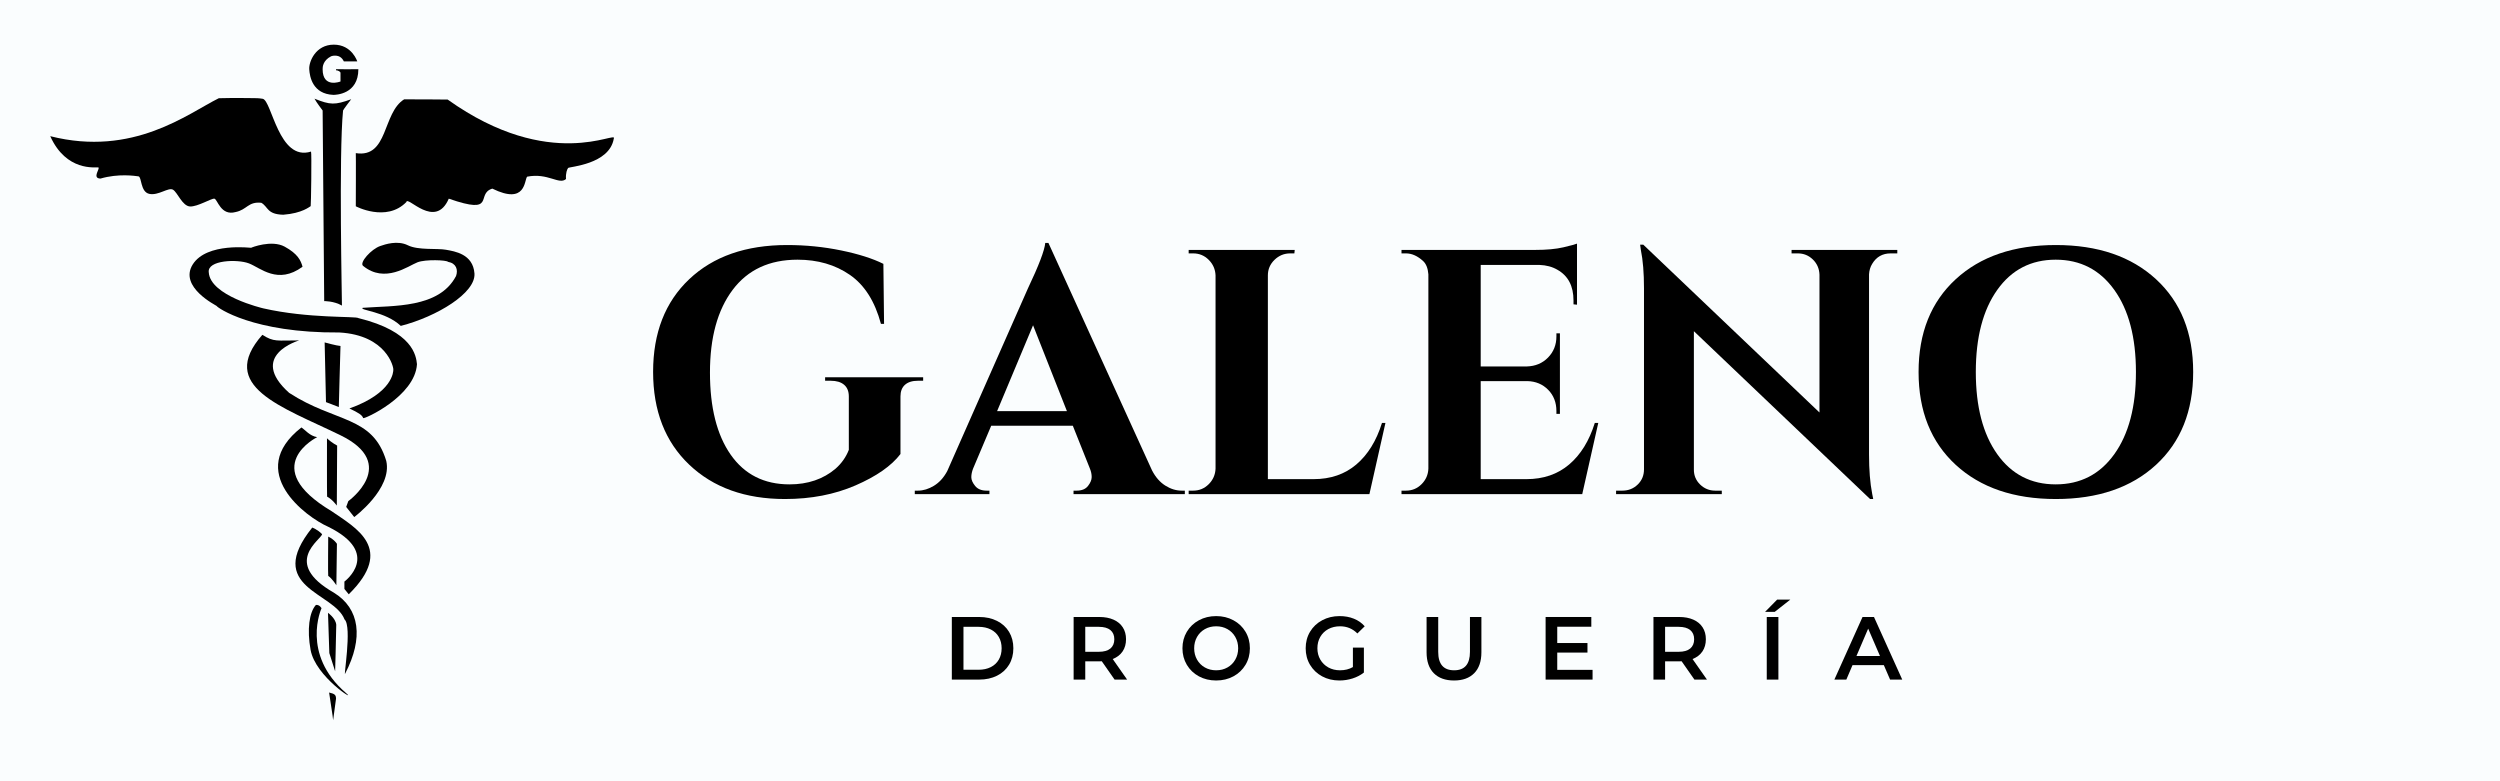 <svg xmlns="http://www.w3.org/2000/svg" xmlns:xlink="http://www.w3.org/1999/xlink" width="1920" zoomAndPan="magnify" viewBox="0 0 1440 450" height="600" preserveAspectRatio="xMidYMid meet" version="1.2"><defs></defs><g id="e9ef241094"><rect x="0" width="1440" y="0" height="450" style="fill:#ffffff;fill-opacity:1;stroke:none;"></rect><rect x="0" width="1440" y="0" height="450" style="fill:#fafdfe;fill-opacity:1;stroke:none;"></rect><path style="stroke:none;fill-rule:nonzero;fill:#000000;fill-opacity:1;" d="M 199.34 35.363 L 205.773 35.363 C 205.773 35.363 202.75 25.719 192.27 25.719 C 181.785 25.719 177.863 35.555 178.121 39.863 C 178.379 44.168 180.051 54.133 192.012 54.648 C 193.297 54.648 206.414 54.391 206.414 39.863 C 205.516 39.926 194.711 39.863 193.555 39.863 C 193.555 39.863 193.555 40.504 193.555 40.504 C 193.555 40.504 195.227 40.441 196.125 41.789 C 196.125 43.012 196.125 46.934 196.125 46.934 C 196.125 46.934 185.836 51.047 185.836 39.863 C 185.836 38.77 185.836 34.914 190.727 32.406 C 190.727 32.406 195.742 30.477 198.055 35.363 C 198.891 35.363 199.34 35.363 199.34 35.363 Z M 199.34 35.363"></path><path style="stroke:none;fill-rule:nonzero;fill:#000000;fill-opacity:1;" d="M 178.957 118.738 C 178.441 118.93 174.262 122.852 163.137 123.688 C 153.688 123.43 154.586 119.188 150.535 116.809 C 142.883 115.973 142.367 120.797 135.68 122.145 C 127.062 124.523 125.262 114.625 123.465 114.43 C 121.664 114.238 113.816 119.125 109.445 118.93 C 105.008 118.676 102.309 110.895 99.672 109.289 C 97.035 107.68 91.246 112.824 85.973 111.668 C 80.766 110.512 81.73 101.832 79.738 101.574 C 77.742 101.316 68.227 99.84 57.875 102.859 C 52.664 102.73 58.066 96.688 56.586 96.434 C 55.109 96.176 38.195 99.004 28.938 78.434 C 76.777 90.582 108.352 65.32 126.035 56.574 C 136.453 56.32 141.598 56.512 144.875 56.512 C 147.512 56.512 148.926 56.512 151.305 56.898 C 156.578 57.797 160.504 93.219 179.148 87.305 C 179.602 87.562 179.148 118.738 178.957 118.738 Z M 178.957 118.738"></path><path style="stroke:none;fill-rule:nonzero;fill:#000000;fill-opacity:1;" d="M 181.145 56.832 C 182.109 58.762 185.836 63.648 185.836 63.648 L 186.738 173.445 C 186.738 173.445 192.27 173.316 196.961 176.016 C 197.027 174.988 195.098 88.523 197.605 63.648 C 197.605 63.262 202.301 57.156 202.301 57.156 C 192.848 60.562 190.273 60.496 181.145 56.832 Z M 181.145 56.832"></path><path style="stroke:none;fill-rule:nonzero;fill:#000000;fill-opacity:1;" d="M 204.938 88.203 C 223.777 91.16 220.176 65.062 232.781 57.219 C 238.18 57.219 257.152 57.281 257.859 57.348 C 317.145 99.645 356.113 74.703 353.543 79.848 C 351.035 94.762 327.883 95.98 327.242 96.754 C 326.664 97.461 325.762 99.711 326.02 103.117 C 322.031 106.652 315.668 99.391 303.641 101.766 C 301.906 103.566 303.191 118.289 283.578 108.645 C 273.676 111.668 286.344 124.137 258.5 114.43 C 250.719 132.496 234.578 112.438 234.066 116.359 C 222.555 128.254 204.551 118.676 204.938 118.805 C 204.938 118.867 205.066 88.27 204.938 88.203 Z M 204.938 88.203"></path><path style="stroke:none;fill-rule:nonzero;fill:#000000;fill-opacity:1;" d="M 209.117 153.129 C 206.863 151.266 213.875 143.422 219.082 141.688 C 221.656 140.789 228.984 138.281 234.965 141.301 C 240.945 144.258 251.941 142.91 256.957 143.875 C 261.844 144.773 272.453 146.254 273.289 157.5 C 274.125 168.75 251.621 182.379 230.852 187.715 C 222.039 179.359 206.609 178.715 208.922 177.301 C 226.543 175.953 252.906 177.688 262.68 158.98 C 263.965 155.379 262.809 151.652 258.051 150.816 C 257.277 149.789 245.191 149.273 240.496 151.074 C 235.16 153.129 221.719 163.48 209.117 153.129 Z M 209.117 153.129"></path><path style="stroke:none;fill-rule:nonzero;fill:#000000;fill-opacity:1;" d="M 174.262 153.645 C 173.297 150.043 171.496 146.188 163.973 142.074 C 156.449 137.961 144.746 142.586 144.684 142.715 C 144.617 142.844 119.09 139.438 110.988 152.359 C 102.887 165.344 124.621 175.953 124.75 176.207 C 125.137 177.172 145.711 191.895 195.484 191.508 C 222.684 193.051 226.801 211.566 226.543 212.914 C 226.605 213.879 226.414 226.285 201.27 235.285 C 206.352 237.664 208.664 239.078 209.18 240.812 C 209.438 241.715 239.082 228.344 240.176 209.766 C 239.66 205.008 238.051 190.992 206.414 183.215 C 205.129 182.059 177.605 183.535 151.691 177.621 C 151.18 177.492 121.082 170.422 120.246 156.859 C 119.285 149.789 136.711 149.145 143.398 151.715 C 150.086 154.289 159.988 164.121 174.262 153.645 Z M 174.262 153.645"></path><path style="stroke:none;fill-rule:nonzero;fill:#000000;fill-opacity:1;" d="M 186.996 197.23 C 186.996 197.23 193.941 199.156 196.125 199.285 C 195.996 201.73 195.16 234.449 195.16 234.449 L 187.766 231.621 Z M 186.996 197.23"></path><path style="stroke:none;fill-rule:nonzero;fill:#000000;fill-opacity:1;" d="M 172.332 196.07 C 172.332 196.07 142.496 204.75 166.547 226.285 C 193.234 243.641 214.582 239.27 222.492 265.5 C 226.094 281.441 204.035 297.832 204.035 297.832 L 199.406 291.984 L 200.629 288.641 C 200.629 288.641 230.207 267.363 196.125 250.715 C 162.367 234.258 124.879 222.621 151.113 192.859 C 157.867 197.102 159.344 196.07 172.332 196.07 Z M 172.332 196.07"></path><path style="stroke:none;fill-rule:nonzero;fill:#000000;fill-opacity:1;" d="M 194.195 256.629 L 194.004 291.211 C 194.004 291.211 191.367 287.547 188.41 286.07 C 188.281 285.621 188.344 252.449 188.344 252.449 C 191.238 255.215 194.195 256.629 194.195 256.629 Z M 194.195 256.629"></path><path style="stroke:none;fill-rule:nonzero;fill:#000000;fill-opacity:1;" d="M 182.688 251.805 C 182.688 251.805 148.156 268.906 190.98 294.426 C 205 304.133 227.637 315.961 200.883 342.316 C 199.855 341.098 198.375 339.234 198.375 339.234 L 198.375 334.988 C 198.375 334.988 220.238 318.789 189.055 303.426 C 176.387 297.898 140.953 271.734 173.621 246.215 C 175.805 247.629 178.379 251.098 182.688 251.805 Z M 182.688 251.805"></path><path style="stroke:none;fill-rule:nonzero;fill:#000000;fill-opacity:1;" d="M 194.07 313.262 L 193.746 337.109 C 193.746 337.109 191.434 333.383 189.055 331.711 C 188.859 331.391 189.055 309.082 189.055 309.082 C 192.781 310.883 194.07 313.262 194.07 313.262 Z M 194.07 313.262"></path><path style="stroke:none;fill-rule:nonzero;fill:#000000;fill-opacity:1;" d="M 179.859 303.875 C 179.859 303.875 182.816 304.906 185.516 307.668 C 185.258 310.754 161.98 323.996 192.27 341.355 C 207.379 350.609 209.371 367.582 198.891 387.832 C 197.477 392.012 203.008 360.77 198.441 356.781 C 192.461 341.031 152.016 338.527 179.859 303.875 Z M 179.859 303.875"></path><path style="stroke:none;fill-rule:nonzero;fill:#000000;fill-opacity:1;" d="M 193.684 359.867 C 193.555 368.352 193.039 386.676 193.039 386.676 L 189.695 376.195 L 188.926 352.988 C 188.926 352.988 193.297 356.012 193.684 359.867 Z M 193.684 359.867"></path><path style="stroke:none;fill-rule:nonzero;fill:#000000;fill-opacity:1;" d="M 185.195 350.355 C 185.195 350.355 173.105 376.711 199.34 399.211 C 206.094 404.996 181.723 389.953 178.895 374.332 C 176.77 362.633 178.121 352.668 181.98 348.426 C 184.164 348.234 185.195 350.355 185.195 350.355 Z M 185.195 350.355"></path><path style="stroke:none;fill-rule:nonzero;fill:#000000;fill-opacity:1;" d="M 193.555 402.426 L 191.883 414.832 C 191.883 414.832 191.754 412.711 189.566 398.887 C 192.977 399.66 193.488 400.367 193.555 402.426 Z M 193.555 402.426"></path><g style="fill:#000000;fill-opacity:1;"><g transform="translate(543.41, 391.447)"><path style="stroke:none" d="M 4.844 -36.062 L 20.609 -36.062 C 24.453 -36.062 27.867 -35.312 30.859 -33.812 C 33.848 -32.32 36.164 -30.211 37.812 -27.484 C 39.457 -24.754 40.281 -21.602 40.281 -18.031 C 40.281 -14.457 39.457 -11.305 37.812 -8.578 C 36.164 -5.848 33.848 -3.734 30.859 -2.234 C 27.867 -0.742 24.453 0 20.609 0 L 4.844 0 Z M 20.297 -5.672 C 22.941 -5.672 25.27 -6.176 27.281 -7.188 C 29.289 -8.195 30.832 -9.641 31.906 -11.516 C 32.988 -13.391 33.531 -15.562 33.531 -18.031 C 33.531 -20.5 32.988 -22.672 31.906 -24.547 C 30.832 -26.422 29.289 -27.863 27.281 -28.875 C 25.27 -29.883 22.941 -30.391 20.297 -30.391 L 11.547 -30.391 L 11.547 -5.672 Z M 20.297 -5.672"></path></g></g><g style="fill:#000000;fill-opacity:1;"><g transform="translate(613.564, 391.447)"><path style="stroke:none" d="M 28.438 0 L 21.062 -10.562 C 20.758 -10.531 20.297 -10.516 19.672 -10.516 L 11.547 -10.516 L 11.547 0 L 4.844 0 L 4.844 -36.062 L 19.672 -36.062 C 22.797 -36.062 25.52 -35.547 27.844 -34.516 C 30.164 -33.484 31.941 -32.004 33.172 -30.078 C 34.41 -28.16 35.031 -25.879 35.031 -23.234 C 35.031 -20.516 34.367 -18.176 33.047 -16.219 C 31.723 -14.27 29.828 -12.812 27.359 -11.844 L 35.656 0 Z M 28.281 -23.234 C 28.281 -25.535 27.523 -27.301 26.016 -28.531 C 24.504 -29.77 22.289 -30.391 19.375 -30.391 L 11.547 -30.391 L 11.547 -16.016 L 19.375 -16.016 C 22.289 -16.016 24.504 -16.641 26.016 -17.891 C 27.523 -19.148 28.281 -20.93 28.281 -23.234 Z M 28.281 -23.234"></path></g></g><g style="fill:#000000;fill-opacity:1;"><g transform="translate(678.826, 391.447)"><path style="stroke:none" d="M 21.688 0.516 C 18.008 0.516 14.691 -0.281 11.734 -1.875 C 8.785 -3.477 6.469 -5.695 4.781 -8.531 C 3.102 -11.363 2.266 -14.531 2.266 -18.031 C 2.266 -21.531 3.102 -24.695 4.781 -27.531 C 6.469 -30.363 8.785 -32.578 11.734 -34.172 C 14.691 -35.773 18.008 -36.578 21.688 -36.578 C 25.363 -36.578 28.676 -35.773 31.625 -34.172 C 34.582 -32.578 36.898 -30.375 38.578 -27.562 C 40.266 -24.75 41.109 -21.57 41.109 -18.031 C 41.109 -14.488 40.266 -11.312 38.578 -8.5 C 36.898 -5.688 34.582 -3.477 31.625 -1.875 C 28.676 -0.281 25.363 0.516 21.688 0.516 Z M 21.688 -5.359 C 24.094 -5.359 26.254 -5.898 28.172 -6.984 C 30.098 -8.066 31.609 -9.578 32.703 -11.516 C 33.805 -13.453 34.359 -15.625 34.359 -18.031 C 34.359 -20.438 33.805 -22.609 32.703 -24.547 C 31.609 -26.484 30.098 -27.992 28.172 -29.078 C 26.254 -30.16 24.094 -30.703 21.688 -30.703 C 19.281 -30.703 17.113 -30.16 15.188 -29.078 C 13.27 -27.992 11.758 -26.484 10.656 -24.547 C 9.562 -22.609 9.016 -20.438 9.016 -18.031 C 9.016 -15.625 9.562 -13.453 10.656 -11.516 C 11.758 -9.578 13.27 -8.066 15.188 -6.984 C 17.113 -5.898 19.281 -5.359 21.688 -5.359 Z M 21.688 -5.359"></path></g></g><g style="fill:#000000;fill-opacity:1;"><g transform="translate(749.805, 391.447)"><path style="stroke:none" d="M 29.469 -18.438 L 35.797 -18.438 L 35.797 -4.062 C 33.941 -2.594 31.781 -1.461 29.312 -0.672 C 26.844 0.117 24.301 0.516 21.688 0.516 C 18.008 0.516 14.691 -0.281 11.734 -1.875 C 8.785 -3.477 6.469 -5.688 4.781 -8.5 C 3.102 -11.312 2.266 -14.488 2.266 -18.031 C 2.266 -21.57 3.102 -24.75 4.781 -27.562 C 6.469 -30.375 8.797 -32.578 11.766 -34.172 C 14.742 -35.773 18.086 -36.578 21.797 -36.578 C 24.816 -36.578 27.562 -36.078 30.031 -35.078 C 32.508 -34.086 34.586 -32.629 36.266 -30.703 L 32.047 -26.578 C 29.297 -29.328 25.977 -30.703 22.094 -30.703 C 19.551 -30.703 17.289 -30.172 15.312 -29.109 C 13.344 -28.047 11.801 -26.551 10.688 -24.625 C 9.57 -22.695 9.016 -20.5 9.016 -18.031 C 9.016 -15.625 9.57 -13.457 10.688 -11.531 C 11.801 -9.613 13.344 -8.102 15.312 -7 C 17.289 -5.906 19.535 -5.359 22.047 -5.359 C 24.859 -5.359 27.332 -5.977 29.469 -7.219 Z M 29.469 -18.438"></path></g></g><g style="fill:#000000;fill-opacity:1;"><g transform="translate(817.178, 391.447)"><path style="stroke:none" d="M 20.344 0.516 C 15.363 0.516 11.484 -0.879 8.703 -3.672 C 5.922 -6.473 4.531 -10.488 4.531 -15.719 L 4.531 -36.062 L 11.234 -36.062 L 11.234 -15.969 C 11.234 -8.895 14.289 -5.359 20.406 -5.359 C 26.477 -5.359 29.516 -8.895 29.516 -15.969 L 29.516 -36.062 L 36.109 -36.062 L 36.109 -15.719 C 36.109 -10.488 34.723 -6.473 31.953 -3.672 C 29.191 -0.879 25.32 0.516 20.344 0.516 Z M 20.344 0.516"></path></g></g><g style="fill:#000000;fill-opacity:1;"><g transform="translate(885.427, 391.447)"><path style="stroke:none" d="M 31.891 -5.609 L 31.891 0 L 4.844 0 L 4.844 -36.062 L 31.172 -36.062 L 31.172 -30.453 L 11.547 -30.453 L 11.547 -21.062 L 28.953 -21.062 L 28.953 -15.562 L 11.547 -15.562 L 11.547 -5.609 Z M 31.891 -5.609"></path></g></g><g style="fill:#000000;fill-opacity:1;"><g transform="translate(947.547, 391.447)"><path style="stroke:none" d="M 28.438 0 L 21.062 -10.562 C 20.758 -10.531 20.297 -10.516 19.672 -10.516 L 11.547 -10.516 L 11.547 0 L 4.844 0 L 4.844 -36.062 L 19.672 -36.062 C 22.797 -36.062 25.52 -35.547 27.844 -34.516 C 30.164 -33.484 31.941 -32.004 33.172 -30.078 C 34.41 -28.16 35.031 -25.879 35.031 -23.234 C 35.031 -20.516 34.367 -18.176 33.047 -16.219 C 31.723 -14.27 29.828 -12.812 27.359 -11.844 L 35.656 0 Z M 28.281 -23.234 C 28.281 -25.535 27.523 -27.301 26.016 -28.531 C 24.504 -29.77 22.289 -30.391 19.375 -30.391 L 11.547 -30.391 L 11.547 -16.016 L 19.375 -16.016 C 22.289 -16.016 24.504 -16.641 26.016 -17.891 C 27.523 -19.148 28.281 -20.93 28.281 -23.234 Z M 28.281 -23.234"></path></g></g><g style="fill:#000000;fill-opacity:1;"><g transform="translate(1012.808, 391.447)"><path style="stroke:none" d="M 4.844 -36.062 L 11.547 -36.062 L 11.547 0 L 4.844 0 Z M 10.812 -46.062 L 18.391 -46.062 L 9.422 -39 L 3.859 -39 Z M 10.812 -46.062"></path></g></g><g style="fill:#000000;fill-opacity:1;"><g transform="translate(1056.85, 391.447)"><path style="stroke:none" d="M 28.234 -8.344 L 10.203 -8.344 L 6.641 0 L -0.25 0 L 15.969 -36.062 L 22.562 -36.062 L 38.844 0 L 31.844 0 Z M 26.016 -13.594 L 19.219 -29.359 L 12.469 -13.594 Z M 26.016 -13.594"></path></g></g><g style="fill:#000000;fill-opacity:1;"><g transform="translate(367.141, 284.625)"><path style="stroke:none" d="M 85.016 2.812 C 62.098 2.812 43.707 -3.785 29.844 -16.984 C 15.977 -30.18 9.047 -48 9.047 -70.438 C 9.047 -92.883 15.977 -110.672 29.844 -123.797 C 43.707 -136.922 62.5 -143.484 86.219 -143.484 C 96.938 -143.484 107.316 -142.445 117.359 -140.375 C 127.41 -138.301 135.52 -135.723 141.688 -132.641 L 142.078 -98.078 L 140.281 -98.078 C 136.789 -111.066 130.828 -120.473 122.391 -126.297 C 113.953 -132.129 103.906 -135.047 92.25 -135.047 C 76.031 -135.047 63.566 -129.25 54.859 -117.656 C 46.148 -106.07 41.797 -90.195 41.797 -70.031 C 41.797 -49.875 45.781 -34.098 53.75 -22.703 C 61.727 -11.316 73.02 -5.625 87.625 -5.625 C 98.207 -5.625 107.051 -8.641 114.156 -14.672 C 117.633 -17.754 120.176 -21.367 121.781 -25.516 L 121.781 -56.266 C 121.781 -59.211 120.875 -61.457 119.062 -63 C 117.258 -64.539 114.688 -65.312 111.344 -65.312 L 108.125 -65.312 L 108.125 -67.328 L 164.594 -67.328 L 164.594 -65.312 L 161.578 -65.312 C 158.359 -65.312 155.879 -64.539 154.141 -63 C 152.398 -61.457 151.531 -59.211 151.531 -56.266 L 151.531 -23.109 C 146.301 -16.273 137.656 -10.242 125.594 -5.016 C 113.539 0.203 100.016 2.812 85.016 2.812 Z M 85.016 2.812"></path></g></g><g style="fill:#000000;fill-opacity:1;"><g transform="translate(532.338, 284.625)"><path style="stroke:none" d="M 148.312 -2.016 L 150.125 -2.016 L 150.125 0 L 86.016 0 L 86.016 -2.016 L 87.828 -2.016 C 90.773 -2.016 92.953 -2.914 94.359 -4.719 C 95.766 -6.531 96.469 -8.238 96.469 -9.844 C 96.469 -11.457 96.133 -13.066 95.469 -14.672 L 85.609 -39.391 L 38.594 -39.391 L 28.141 -14.672 C 27.473 -12.93 27.141 -11.289 27.141 -9.75 C 27.141 -8.207 27.875 -6.531 29.344 -4.719 C 30.812 -2.914 33.02 -2.016 35.969 -2.016 L 37.578 -2.016 L 37.578 0 L -5.422 0 L -5.422 -2.016 L -3.609 -2.016 C -0.535 -2.016 2.539 -2.953 5.625 -4.828 C 8.707 -6.703 11.254 -9.516 13.266 -13.266 L 59.688 -118.375 C 65.988 -131.633 69.336 -140.41 69.734 -144.703 L 71.547 -144.703 L 131.234 -13.672 C 133.242 -9.785 135.789 -6.867 138.875 -4.922 C 141.957 -2.984 145.102 -2.016 148.312 -2.016 Z M 42 -47.828 L 82.203 -47.828 L 62.703 -97.266 Z M 42 -47.828"></path></g></g><g style="fill:#000000;fill-opacity:1;"><g transform="translate(676.232, 284.625)"><path style="stroke:none" d="M 11.047 -2.016 C 14.535 -2.016 17.52 -3.254 20 -5.734 C 22.477 -8.211 23.785 -11.191 23.922 -14.672 L 23.922 -126 C 23.785 -129.488 22.477 -132.473 20 -134.953 C 17.52 -137.43 14.535 -138.672 11.047 -138.672 L 8.438 -138.672 L 8.438 -140.672 L 69.531 -140.672 L 69.328 -138.672 L 66.922 -138.672 C 63.441 -138.672 60.426 -137.43 57.875 -134.953 C 55.332 -132.473 54.062 -129.488 54.062 -126 L 54.062 -8.641 L 80.391 -8.641 C 90.172 -8.641 98.375 -11.453 105 -17.078 C 111.633 -22.703 116.562 -30.676 119.781 -41 L 121.781 -41 L 112.547 0 L 8.438 0 L 8.438 -2.016 Z M 11.047 -2.016"></path></g></g><g style="fill:#000000;fill-opacity:1;"><g transform="translate(798.823, 284.625)"><path style="stroke:none" d="M 11.047 -2.016 C 14.535 -2.016 17.52 -3.254 20 -5.734 C 22.477 -8.211 23.785 -11.191 23.922 -14.672 L 23.922 -126.609 C 23.648 -130.086 22.645 -132.633 20.906 -134.25 C 17.688 -137.195 14.398 -138.672 11.047 -138.672 L 8.438 -138.672 L 8.438 -140.672 L 85.406 -140.672 C 91.977 -140.672 97.406 -141.172 101.688 -142.172 C 105.977 -143.18 108.594 -143.891 109.531 -144.297 L 109.531 -109.125 L 107.516 -109.328 L 107.516 -111.531 C 107.516 -119.844 104.438 -125.738 98.281 -129.219 C 95.332 -130.957 91.848 -131.895 87.828 -132.031 L 54.062 -132.031 L 54.062 -73.547 L 80.594 -73.547 C 85.551 -73.68 89.633 -75.391 92.844 -78.672 C 96.062 -81.961 97.672 -86.02 97.672 -90.844 L 97.672 -92.641 L 99.688 -92.641 L 99.688 -46.219 L 97.672 -46.219 L 97.672 -47.828 C 97.672 -52.785 96.094 -56.867 92.938 -60.078 C 89.789 -63.297 85.805 -64.973 80.984 -65.109 L 54.062 -65.109 L 54.062 -8.641 L 80.391 -8.641 C 90.172 -8.641 98.375 -11.453 105 -17.078 C 111.633 -22.703 116.562 -30.676 119.781 -41 L 121.781 -41 L 112.547 0 L 8.438 0 L 8.438 -2.016 Z M 11.047 -2.016"></path></g></g><g style="fill:#000000;fill-opacity:1;"><g transform="translate(924.831, 284.625)"><path style="stroke:none" d="M 164.188 -138.672 C 159.5 -138.672 155.953 -136.66 153.547 -132.641 C 152.473 -130.898 151.867 -128.891 151.734 -126.609 L 151.734 -22.906 C 151.734 -13.938 152.336 -6.367 153.547 -0.203 L 154.141 2.812 L 152.328 2.812 L 50.844 -93.859 L 50.844 -14.062 C 50.844 -10.719 52.047 -7.875 54.453 -5.531 C 56.867 -3.188 59.754 -2.016 63.109 -2.016 L 66.922 -2.016 L 66.922 0 L 6.031 0 L 6.031 -2.016 L 9.641 -2.016 C 13.129 -2.016 16.078 -3.188 18.484 -5.531 C 20.898 -7.875 22.109 -10.785 22.109 -14.266 L 22.109 -118.578 C 22.109 -127.41 21.504 -134.773 20.297 -140.672 L 19.891 -143.688 L 21.703 -143.688 L 123.188 -47.031 L 123.188 -126.406 C 123.062 -129.895 121.789 -132.812 119.375 -135.156 C 116.969 -137.5 114.086 -138.672 110.734 -138.672 L 107.109 -138.672 L 107.109 -140.672 L 168.016 -140.672 L 168.016 -138.672 Z M 164.188 -138.672"></path></g></g><g style="fill:#000000;fill-opacity:1;"><g transform="translate(1095.254, 284.625)"><path style="stroke:none" d="M 31.25 -123.797 C 45.52 -136.922 64.742 -143.484 88.922 -143.484 C 113.109 -143.484 132.336 -136.922 146.609 -123.797 C 160.879 -110.672 168.016 -92.852 168.016 -70.344 C 168.016 -47.832 160.879 -30.008 146.609 -16.875 C 132.336 -3.75 113.109 2.812 88.922 2.812 C 64.742 2.812 45.52 -3.75 31.25 -16.875 C 16.977 -30.008 9.844 -47.832 9.844 -70.344 C 9.844 -92.852 16.977 -110.672 31.25 -123.797 Z M 55.172 -23 C 63.41 -11.414 74.629 -5.625 88.828 -5.625 C 103.023 -5.625 114.273 -11.414 122.578 -23 C 130.891 -34.594 135.047 -50.367 135.047 -70.328 C 135.047 -90.297 130.891 -106.07 122.578 -117.656 C 114.273 -129.25 103.023 -135.047 88.828 -135.047 C 74.629 -135.047 63.41 -129.25 55.172 -117.656 C 46.93 -106.07 42.812 -90.297 42.812 -70.328 C 42.812 -50.367 46.93 -34.594 55.172 -23 Z M 55.172 -23"></path></g></g></g></svg>